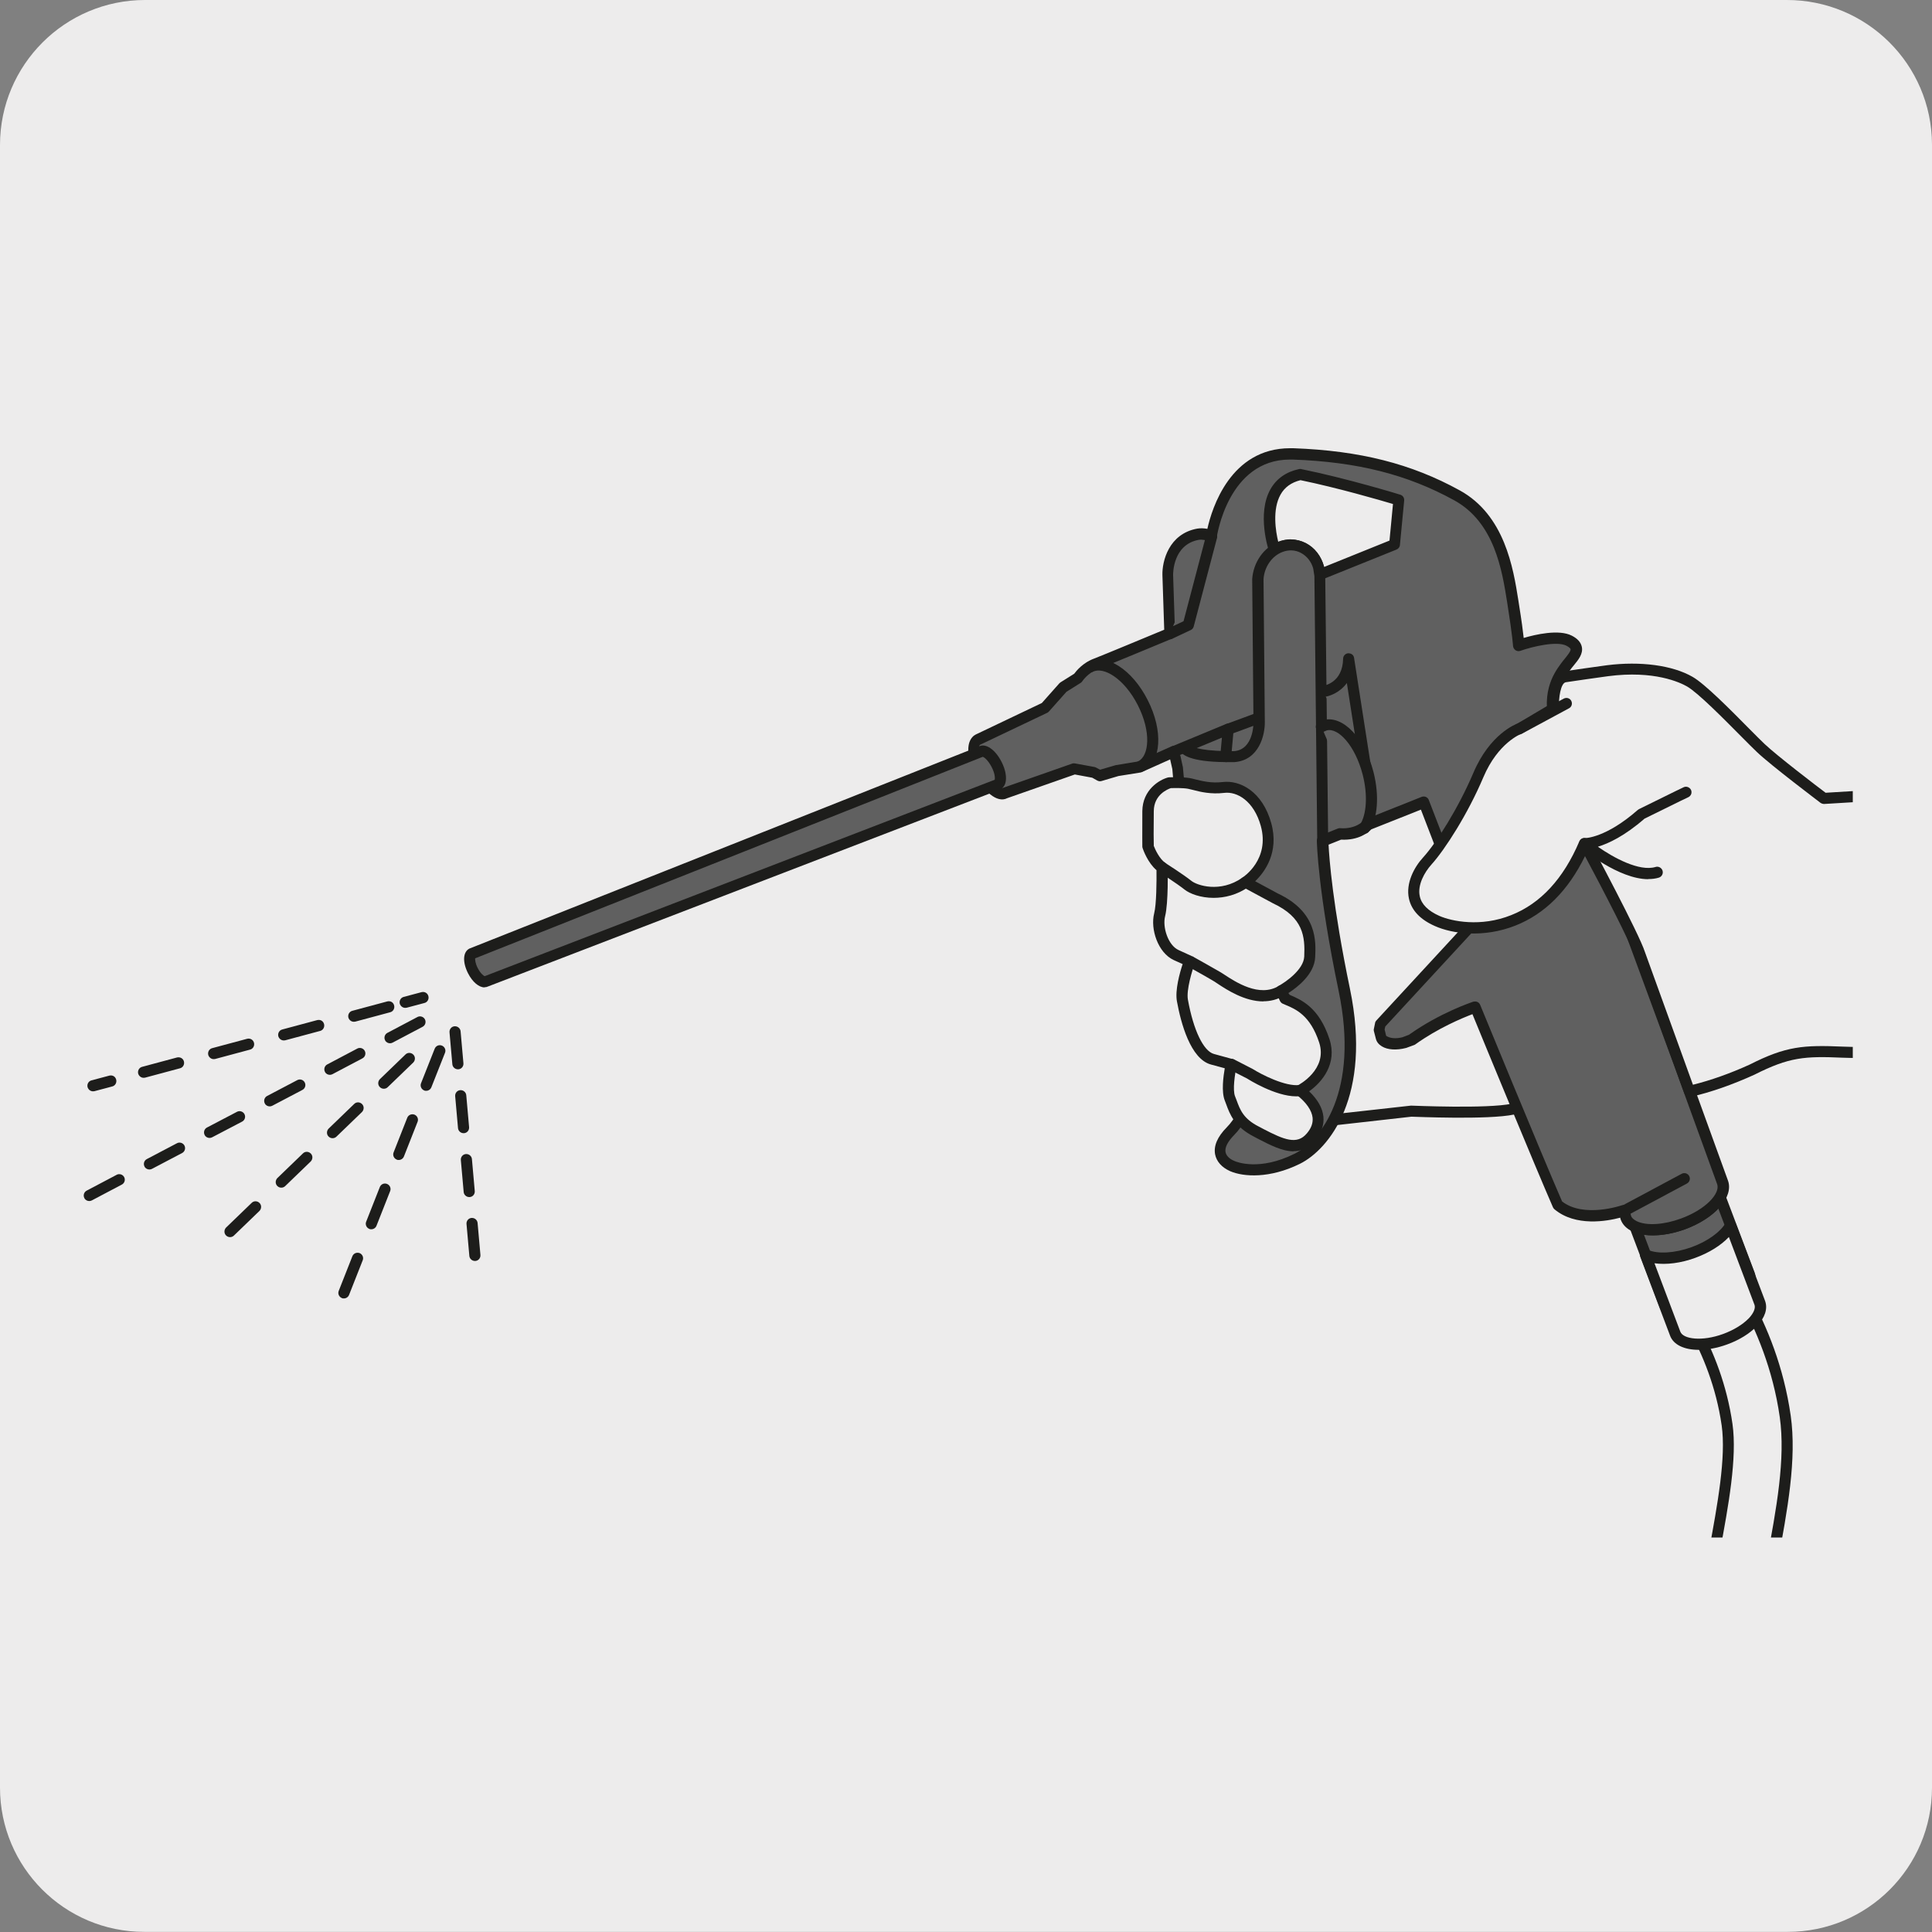 <svg viewBox="0 0 150 150" xmlns="http://www.w3.org/2000/svg" xmlns:xlink="http://www.w3.org/1999/xlink"><rect x="0" y="0" width="150" height="150" fill="#808080" stroke="none"/><clipPath id="a"><path d="m-17.92 25.92h161.77v93.45h-161.77z"/></clipPath><clipPath id="b"><path d="m-17.92 25.92h161.77v93.45h-161.77z"/></clipPath><path d="m11.26 0h127.44c6.22-.02 11.28 5 11.3 11.22v.03 127.54c0 6.19-5.01 11.2-11.2 11.2h-127.6c-6.19 0-11.2-5.02-11.2-11.2v-127.53c0-6.22 5.05-11.26 11.26-11.26z" fill="#edecec"/><g clip-path="url(#a)"><path d="m135.33 170.83c-.44 0-.89-.13-1.28-.4-1.04-.71-1.31-2.13-.6-3.17 7.14-10.47 2.93-25.32-.08-30.49-2.51-4.3-1.37-10.39-.27-16.28.67-3.6 1.36-7.32 1-9.89-.9-6.27-4.48-10.42-4.52-10.46-.83-.94-.74-2.38.2-3.21.95-.83 2.37-.75 3.21.19.18.21 4.52 5.16 5.62 12.84.47 3.31-.26 7.22-1.03 11.36-.95 5.07-1.92 10.31-.27 13.14 3.62 6.2 8.35 22.99-.08 35.36-.44.65-1.16.99-1.89.99" fill="#edecec"/><path d="m135.33 171.26c-.54 0-1.07-.16-1.52-.47-1.23-.84-1.55-2.53-.71-3.77 7.02-10.3 2.87-24.94-.1-30.03-2.59-4.44-1.44-10.61-.32-16.57.67-3.63 1.34-7.27.99-9.75-.86-6-4.27-10.07-4.42-10.24-.98-1.12-.88-2.83.24-3.82 1.12-.98 2.83-.88 3.82.23.47.54 4.63 5.46 5.72 13.07.48 3.38-.25 7.32-1.03 11.5-.93 5-1.89 10.16-.32 12.85 3.66 6.27 8.45 23.28-.1 35.82-.51.74-1.35 1.18-2.24 1.18zm-4.05-74.46c-.44 0-.88.15-1.23.46-.76.67-.83 1.84-.16 2.61.39.45 3.74 4.54 4.62 10.69.37 2.61-.31 6.33-.98 9.92-1.11 5.91-2.23 11.92.2 16.08 3.06 5.24 7.32 20.32.07 30.95-.57.85-.35 2 .49 2.57.83.56 2.02.33 2.57-.49 8.32-12.2 3.64-28.78.07-34.9-1.73-2.97-.74-8.29.22-13.44.77-4.11 1.49-7.99 1.03-11.23-1.07-7.49-5.34-12.41-5.52-12.62-.36-.41-.87-.61-1.38-.61z" fill="#1d1d1b"/></g><g fill="#1d1d1b"><path d="m7.22 84.73c-.19 0-.36-.13-.42-.32-.06-.23.07-.47.3-.53l1.39-.37c.26-.06.47.08.53.31s-.07.47-.3.53l-1.39.37s-.08.01-.11.01z"/><path d="m11.15 83.68c-.19 0-.36-.13-.42-.32-.06-.23.07-.47.3-.53l2.72-.73c.25-.05.47.08.53.31s-.07.47-.3.53l-2.72.73s-.08.01-.11.01zm5.44-1.45c-.19 0-.36-.13-.42-.32-.06-.23.07-.47.3-.53l2.72-.73c.24-.06.47.08.53.31s-.07.47-.3.53l-2.72.73s-.08.01-.11.01zm5.44-1.45c-.19 0-.36-.13-.42-.32-.06-.23.07-.47.3-.53l2.72-.73c.26-.06.47.08.53.31s-.07.47-.3.53l-2.72.73s-.08.01-.11.01zm5.44-1.45c-.19 0-.36-.13-.42-.32-.06-.23.07-.47.3-.53l2.72-.73c.26-.06.47.08.53.31s-.07.47-.3.53l-2.72.73s-.08.01-.11.01z"/><path d="m31.46 78.25c-.19 0-.36-.13-.42-.32-.06-.23.07-.47.3-.53l1.39-.37c.25-.06.47.08.53.31s-.07.47-.3.53l-1.39.37s-.08.01-.11.01z"/><path d="m36.87 97.9c-.22 0-.41-.17-.43-.39l-.22-2.48c-.02-.24.15-.45.39-.47h.04c.22 0 .41.17.43.39l.22 2.48c.02.24-.15.45-.39.47-.01 0-.03 0-.04 0zm-.44-4.96c-.22 0-.41-.17-.43-.39l-.22-2.48c-.02-.24.15-.45.39-.47h.04c.22 0 .41.17.43.39l.22 2.48c.02.24-.15.45-.39.47-.01 0-.03 0-.04 0zm-.44-4.96c-.22 0-.41-.17-.43-.39l-.22-2.48c-.02-.24.15-.45.39-.47h.04c.22 0 .41.17.43.39l.22 2.48c.02.24-.15.45-.39.47-.01 0-.03 0-.04 0zm-.44-4.96c-.22 0-.41-.17-.43-.39l-.22-2.48c-.02-.24.15-.45.39-.47h.04c.22 0 .41.17.43.39l.22 2.48c.02.24-.15.45-.39.47-.01 0-.03 0-.04 0z"/><path d="m6.93 93.25c-.15 0-.31-.08-.38-.23-.11-.21-.03-.47.18-.58l2.33-1.23c.2-.11.47-.03.58.18s.03.47-.18.58l-2.33 1.23c-.06.03-.13.05-.2.05zm4.67-2.45c-.15 0-.31-.08-.38-.23-.11-.21-.03-.47.18-.58l2.34-1.23c.2-.11.47-.03.58.18s.03.47-.18.58l-2.34 1.23c-.06.03-.13.05-.2.05zm4.67-2.45c-.15 0-.31-.08-.38-.23-.11-.21-.03-.47.18-.58l2.33-1.22c.2-.11.47-.03.58.18s.03.47-.18.58l-2.33 1.22c-.06.03-.13.05-.2.05zm4.67-2.45c-.15 0-.31-.08-.38-.23-.11-.21-.03-.47.18-.58l2.34-1.23c.21-.11.47-.03.58.18s.03.47-.18.58l-2.34 1.23c-.06.03-.13.05-.2.05zm4.67-2.45c-.15 0-.31-.08-.38-.23-.11-.21-.03-.47.18-.58l2.33-1.23c.2-.11.47-.03.58.18s.03.47-.18.58l-2.33 1.23c-.06.03-.13.05-.2.05zm4.67-2.45c-.15 0-.31-.08-.38-.23-.11-.21-.03-.47.18-.58l2.33-1.23c.2-.11.47-.03.58.18s.03.47-.18.58l-2.33 1.23c-.06.03-.13.05-.2.05z"/><path d="m26.7 100.81c-.05 0-.11 0-.16-.03-.22-.09-.33-.34-.24-.56l1.06-2.69c.09-.22.33-.32.56-.24.22.09.33.34.24.56l-1.06 2.69c-.07.17-.23.27-.4.27zm2.13-5.37c-.05 0-.11 0-.16-.03-.22-.09-.33-.34-.24-.56l1.06-2.69c.09-.22.33-.33.56-.24.22.09.33.34.24.56l-1.06 2.69c-.07.17-.23.27-.4.27zm2.13-5.38c-.05 0-.11 0-.16-.03-.22-.09-.33-.34-.24-.56l1.06-2.69c.09-.22.33-.32.56-.24.22.09.33.34.24.56l-1.06 2.69c-.07.17-.23.27-.4.27zm2.13-5.37c-.05 0-.11 0-.16-.03-.22-.09-.33-.34-.24-.56l1.06-2.68c.09-.22.33-.33.56-.24.22.09.33.34.24.56l-1.06 2.68c-.07.17-.23.27-.4.27z"/><path d="m17.86 96.05c-.11 0-.22-.04-.31-.13-.17-.17-.16-.44 0-.61l1.99-1.92c.17-.17.44-.16.61.01s.16.44 0 .61l-1.99 1.92c-.08.08-.19.12-.3.12zm3.98-3.84c-.11 0-.22-.04-.31-.13-.17-.17-.16-.44 0-.61l1.99-1.92c.17-.17.44-.16.61.01s.16.44 0 .61l-1.99 1.92c-.08.08-.19.12-.3.12zm3.98-3.84c-.11 0-.22-.04-.31-.13-.17-.17-.16-.44 0-.61l1.99-1.92c.17-.17.44-.16.61.01s.16.44 0 .61l-1.99 1.92c-.08.08-.19.12-.3.12zm3.98-3.84c-.11 0-.22-.04-.31-.13-.17-.17-.16-.44 0-.61l1.99-1.92c.17-.17.44-.16.61.01s.16.44 0 .61l-1.99 1.92c-.08.08-.19.12-.3.12z"/></g><path d="m133.55 92.94c-.45.78-1.51 1.59-2.88 2.09-1.47.53-2.88.57-3.72.19l2.31 6.12c.33.9 2.06 1.09 3.88.43 1.81-.66 3.02-1.92 2.69-2.82l-2.27-6z" fill="#606060"/><path d="m131.07 102.6c-1.11 0-1.96-.39-2.22-1.11l-2.31-6.11c-.06-.16-.02-.35.11-.47s.32-.15.47-.08c.76.35 2.1.27 3.4-.2 1.21-.44 2.24-1.17 2.66-1.9.08-.14.19-.23.41-.21.17.01.31.12.37.28l2.27 6c.13.37.1.77-.09 1.18-.4.86-1.5 1.7-2.86 2.2-.79.29-1.54.42-2.21.42zm-3.43-6.73 2.01 5.32c.21.58 1.67.78 3.32.18 1.14-.41 2.07-1.1 2.37-1.75.1-.2.12-.37.06-.52l-1.99-5.27c-.62.65-1.54 1.23-2.61 1.62-1.12.41-2.26.55-3.17.42z" fill="#1d1d1b"/><path d="m108.29 42.28-5.81 2.34-.09-.53c-.36-1.39-1.69-2.12-2.97-1.63l-.45.23s-1.69-5.02 2-5.84c3.52.71 7.65 1.98 7.65 1.98l-.32 3.45zm13.55 7.47c-1.16-.6-3.91.37-3.91.37s-.03-.73-.43-3.2-.94-6.57-4.37-8.45c-3.44-1.89-7.26-3.01-12.72-3.22s-6.34 6.4-6.34 6.4c-.19-.14-.67-.24-1.03-.17-2.44.45-2.36 3.18-2.36 3.18l.15 4.54s-4.8 2.01-5.73 2.36-1.4 1.1-1.4 1.1l-1.15.72-1.41 1.59-5.21 2.49c-.5.25-.43 1.39.15 2.53s1.46 1.86 1.96 1.61l5.37-1.88 1.53.28.45.25 1.38-.41 1.69-.27 2.7-1.21.29 1.33s.3 3.61.8 6.8 3.5 9.07 4.59 12.94.16 6.96-1.28 8.42-.7 2.36.12 2.72 2.7.61 5.04-.56c2.35-1.17 5.28-5.34 3.66-13.12s-1.68-11.56-1.68-11.56l1.35-.54c1.49.11 2.17-.73 2.17-.73l4.34-1.73 3.69 9.57-7.07 7.66-.09.44.15.58c.11.45.92.64 1.8.42l.6-.22c2.39-1.71 4.93-2.55 4.93-2.55s4.81 11.72 6.4 15.37c1.88 1.58 5.13.44 5.13.44l.14.53c.37 1.03 2.36 1.25 4.43.49s3.45-2.2 3.08-3.23l-3.39-9.35s-8.42-22.83-9.4-25.61.03-4.29.58-5.05 1.46-1.46.29-2.06" fill="#606060"/><path d="m128.31 95.91c-.6 0-1.14-.1-1.57-.3-.45-.21-.77-.53-.91-.93l-.04-.14c-1.01.27-3.46.72-5.1-.65-.05-.04-.09-.1-.12-.16-1.41-3.23-5.41-12.94-6.25-14.99-.79.3-2.67 1.08-4.44 2.35-.03.02-.06.04-.1.05l-.6.22c-.76.2-1.45.15-1.89-.12-.25-.15-.41-.35-.47-.6l-.15-.58c-.02-.06-.02-.13 0-.19l.09-.44c.01-.08.05-.15.1-.2l6.89-7.46-3.43-8.91-3.85 1.53c-.24.24-.98.87-2.35.8l-.97.39c.05 1.03.32 4.74 1.66 11.19 1.73 8.34-1.63 12.47-3.89 13.59-2.33 1.15-4.37 1.02-5.41.57-.65-.29-1.06-.75-1.17-1.31-.12-.66.18-1.36.91-2.1 1.23-1.24 2.28-4.08 1.17-8-.47-1.67-1.32-3.76-2.14-5.79-1.11-2.75-2.17-5.35-2.46-7.19-.5-3.17-.8-6.79-.8-6.83l-.17-.75-2.21.99s-.07.03-.11.03l-1.69.27-1.32.39c-.11.03-.22.02-.33-.04l-.39-.22-1.35-.25-5.25 1.84c-.81.42-1.87-.6-2.49-1.82-.48-.93-.65-1.89-.45-2.51.12-.35.33-.53.49-.61l5.14-2.45 1.35-1.52s.06-.06.09-.08l1.07-.67c.17-.23.68-.86 1.55-1.18.78-.3 4.4-1.81 5.44-2.24l-.14-4.24c-.03-1.07.49-3.21 2.71-3.61.25-.04.52-.03.78.02.35-1.59 1.79-6.26 6.42-6.26h.26c5.16.19 9.15 1.2 12.91 3.27 3.5 1.92 4.16 6.05 4.55 8.51l.04.26c.22 1.37.33 2.21.38 2.69.91-.27 2.73-.69 3.73-.18.45.23.7.51.78.86.12.55-.26 1.01-.63 1.46-.1.12-.2.24-.29.37-.47.66-1.45 2.02-.52 4.66.97 2.75 9.31 25.38 9.4 25.61l3.39 9.35c.46 1.27-1 2.93-3.33 3.78-.87.31-1.74.47-2.51.47zm-2.21-2.34c.07 0 .14.02.2.05.11.06.18.16.21.27l.13.53c.05.14.21.28.45.4.76.36 2.1.27 3.41-.21 1.98-.72 3.07-1.98 2.82-2.67l-3.39-9.34c-.08-.23-8.44-22.86-9.4-25.61-1.08-3.06.12-4.73.64-5.44.1-.14.21-.28.32-.41.19-.24.49-.6.45-.74-.01-.05-.1-.15-.33-.27-.73-.37-2.57.05-3.57.4-.12.04-.27.03-.38-.05s-.18-.2-.19-.34c0 0-.04-.76-.42-3.15l-.04-.26c-.39-2.46-.98-6.17-4.11-7.89-3.64-2-7.51-2.98-12.53-3.16-.07 0-.15 0-.22 0-4.81 0-5.67 5.97-5.68 6.03-.02.15-.12.28-.26.34s-.3.04-.42-.04c-.08-.05-.42-.14-.71-.1-2.03.37-2 2.64-2 2.74l.15 4.54c0 .18-.1.34-.27.41-.2.08-4.82 2.01-5.74 2.36-.77.29-1.18.92-1.19.93-.03.05-.08.1-.13.13l-1.1.69-1.37 1.54s-.08.08-.14.1l-5.21 2.48s-.03.03-.05.1c-.1.31-.02 1.02.4 1.84.57 1.11 1.26 1.5 1.38 1.42l5.42-1.9c.07-.03.15-.03.22-.02l1.53.28s.09.02.13.05l.3.16 1.2-.35 1.69-.28 2.65-1.18c.12-.06.26-.05.37 0 .12.06.2.17.23.29l.29 1.33c.01.09.31 3.68.8 6.82.27 1.74 1.36 4.42 2.41 7 .83 2.05 1.69 4.17 2.17 5.88 1.2 4.27 0 7.43-1.39 8.84-.51.52-.75.98-.68 1.34.07.38.49.61.67.68.19.09 1.97.8 4.68-.55 2.04-1.02 5.06-4.82 3.43-12.65-1.61-7.73-1.69-11.49-1.69-11.65 0-.18.11-.34.27-.41l1.35-.54c.06-.02.13-.04.19-.03 1.2.09 1.79-.55 1.81-.58.04-.05.11-.1.17-.12l4.34-1.73c.1-.04.23-.04.33 0 .11.05.19.13.23.24l3.69 9.57c.06.15.03.33-.08.45l-6.99 7.57-.05.23.12.49c.28.19.73.25 1.27.11l.5-.19c2.4-1.71 4.9-2.54 5-2.57.22-.06.45.04.53.25.05.12 4.75 11.56 6.36 15.26 1.68 1.31 4.61.31 4.63.3.05-.02.1-.02.14-.02zm-23.63-48.52c-.07 0-.15-.02-.21-.05-.12-.06-.19-.18-.22-.31l-.09-.53c-.14-.54-.49-.99-.97-1.24-.43-.22-.94-.25-1.43-.06l-.41.21c-.11.06-.24.06-.36.01s-.2-.14-.25-.26c-.04-.12-.97-2.93.11-4.84.46-.81 1.2-1.34 2.21-1.56.06-.01.12-.02.18 0 3.5.71 7.65 1.97 7.69 1.99.2.06.32.25.3.45l-.33 3.45c-.01.16-.12.3-.27.36l-5.81 2.34c-.05.02-.11.03-.16.03zm-2.24-3.17c.4 0 .79.1 1.15.28.7.36 1.2 1.01 1.42 1.82v.04s5.08-2.05 5.08-2.05l.27-2.84c-1.04-.31-4.32-1.26-7.18-1.85-.72.18-1.23.55-1.55 1.12-.65 1.16-.38 2.84-.18 3.66.34-.13.67-.19 1-.19zm8.05.4h.01z" fill="#1d1d1b"/><path d="m91.16 58.35 4.2-1.74-.19 2.13h.65c2.01-.15 1.95-2.68 1.95-2.68l-.09-11.11c.07-1.09.74-2.1 1.74-2.48 1.28-.49 2.61.24 2.97 1.63l.09.64.22 20.57" fill="#606060"/><path d="m102.7 65.73c-.24 0-.43-.19-.43-.43l-.22-20.57-.09-.58c-.14-.53-.49-.98-.97-1.23-.44-.23-.95-.25-1.43-.06-.81.31-1.4 1.16-1.46 2.11l.1 11.07c.02 1.01-.44 2.98-2.35 3.13h-.69c-.12-.01-.23-.06-.31-.15s-.12-.21-.11-.33l.13-1.42-3.55 1.47c-.22.09-.47-.01-.56-.23s.01-.47.23-.56l4.2-1.74c.13-.06.3-.04.42.05s.19.24.17.39l-.15 1.67h.18c1.53-.12 1.51-2.17 1.51-2.25l-.1-11.11c.09-1.31.9-2.46 2.02-2.89.72-.27 1.47-.24 2.13.1.69.35 1.21 1.02 1.42 1.82l.1.68.23 20.63c0 .24-.19.43-.43.43z" fill="#1d1d1b"/><path d="m91.99 58.08s.28.63 3.18.66" fill="#606060"/><path d="m95.17 59.17c-2.77-.02-3.43-.58-3.57-.91-.1-.22 0-.47.22-.57.19-.09.42-.02.54.16.06.05.59.44 2.82.46.24 0 .43.2.43.43 0 .24-.2.43-.43.43z" fill="#1d1d1b"/><path d="m95.36 57.04c-.18 0-.34-.11-.4-.28-.08-.22.03-.47.26-.55l2.33-.86c.22-.09.47.03.55.26.08.22-.03.47-.26.55l-2.33.86c-.05.02-.1.03-.15.03z" fill="#1d1d1b"/><path d="m102.7 53.69s1.97-.2 2.02-2.53l1.29 8.28" fill="#606060"/><path d="m106.01 59.86c-.21 0-.39-.15-.43-.36l-1.01-6.47c-.54.74-1.33 1.04-1.83 1.09-.21.02-.45-.15-.47-.39s.15-.45.38-.47c.16-.02 1.59-.24 1.63-2.12 0-.22.18-.41.4-.42.25 0 .42.14.45.36l1.29 8.28c.04.23-.13.45-.36.49-.02 0-.04 0-.07 0z" fill="#1d1d1b"/><path d="m102.6 56.43.32-.13c1.22-.31 2.7 1.37 3.31 3.75.44 1.74.3 3.36-.28 4.24" fill="#606060"/><path d="m105.94 64.72c-.08 0-.17-.02-.24-.07-.2-.13-.25-.4-.12-.6.53-.81.62-2.34.22-3.9-.59-2.29-1.92-3.68-2.79-3.44l-.26.11c-.21.09-.47-.01-.56-.23s.01-.47.23-.56l.32-.13c1.52-.39 3.22 1.39 3.9 4.05.46 1.82.33 3.57-.34 4.59-.08.13-.22.19-.36.19z" fill="#1d1d1b"/><path d="m126.1 94.44c-.15 0-.3-.08-.38-.23-.11-.21-.03-.47.18-.58l4.67-2.5c.21-.11.47-.03.58.18s.03.47-.18.58l-4.67 2.5c-.06.04-.13.05-.2.05z" fill="#1d1d1b"/><path d="m84.64 51.79c1.17-.59 2.99.65 4.07 2.78s1.02 4.33-.15 4.93" fill="#606060"/><path d="m88.57 59.92c-.16 0-.31-.09-.38-.24-.11-.21-.02-.47.19-.58.83-.42 1.02-2.27-.04-4.35s-2.67-3.02-3.49-2.59c-.22.11-.47.02-.58-.19s-.02-.47.19-.58c1.41-.72 3.45.59 4.65 2.97 1.21 2.37 1.06 4.79-.33 5.51-.06.03-.13.05-.2.05z" fill="#1d1d1b"/><path d="m94.06 41.65-1.81 6.88-1.42.66" fill="#606060"/><path d="m90.83 49.63c-.16 0-.32-.09-.39-.25-.1-.22 0-.47.21-.57l1.24-.58 1.76-6.69c.06-.23.31-.36.53-.31.23.06.37.3.31.53l-1.81 6.88c-.03.12-.12.23-.24.28l-1.42.67c-.06.03-.12.04-.18.04z" fill="#1d1d1b"/><g clip-path="url(#b)"><path d="m77.38 59.35c-.36-.7-.9-1.15-1.21-.99l-39.53 15.68c-.26.14-.22.72.08 1.32.3.59.76.97 1.02.84l39.74-15.28c.31-.16.27-.86-.09-1.56" fill="#606060"/><path d="m37.61 76.66c-.42 0-.93-.41-1.28-1.11-.43-.86-.39-1.64.11-1.9l39.57-15.7c.51-.26 1.25.22 1.75 1.2.32.62.42 1.25.29 1.67-.09.27-.26.41-.38.47l-39.78 15.3c-.08.04-.18.06-.27.06zm-.72-2.26c-.01.11.01.39.2.76.22.43.47.61.54.63l39.6-15.25c.03-.12.02-.49-.24-.99-.29-.56-.61-.78-.69-.79l-39.4 15.64z" fill="#1d1d1b"/><path d="m151.98 61.37-10.37.63s-3.8-2.87-4.89-3.91-4.31-4.48-5.52-5.17c-1.21-.7-3.44-1.22-6.39-.84-1.11.15-2.27.32-3.29.47-1.01.16-.9 2.47-.9 2.47l-2.67 1.57s-1.93.68-3.17 3.59-3 5.6-3.97 6.67-2.08 3.41.77 4.66c2.04.9 8.22 1.57 11.44-6.02 0 0 3.84 7.15 4.27 8.54l3.87 10.69c1.33-.3 2.95-.82 4.84-1.68 2.78-1.4 4.05-1.49 7.08-1.36 3.02.13 12.02-.23 12.02-.23" fill="#edecec"/><path d="m131.17 85.16c-.18 0-.34-.11-.4-.28l-3.87-10.69c-.31-.99-2.45-5.12-3.84-7.72-1.31 2.68-3.12 4.49-5.4 5.39-2.47.98-4.91.64-6.25.04-1.14-.5-1.82-1.22-2.02-2.13-.26-1.19.4-2.44 1.11-3.21 1.02-1.12 2.72-3.8 3.89-6.55 1.29-3.05 3.33-3.8 3.42-3.83l2.38-1.41c0-.75.12-2.47 1.27-2.65 1.02-.15 2.18-.32 3.3-.47 2.6-.33 5.09 0 6.65.9.95.54 2.94 2.55 4.39 4.02.5.5.93.94 1.21 1.2.95.9 4.06 3.28 4.73 3.78l10.21-.62c.25-.01.44.17.45.4.01.24-.17.44-.4.46l-10.37.63c-.1 0-.2-.03-.29-.09-.15-.12-3.84-2.9-4.93-3.94-.29-.27-.72-.71-1.23-1.22-1.34-1.35-3.36-3.4-4.21-3.88-.53-.3-2.53-1.26-6.12-.79-1.11.15-2.27.32-3.28.47-.4.06-.57 1.23-.53 2.02 0 .16-.07.31-.21.39l-2.67 1.57c-.09.04-1.85.71-2.99 3.39-1.2 2.84-2.98 5.62-4.04 6.79-.53.59-1.09 1.58-.9 2.45.13.63.65 1.14 1.52 1.53.96.42 3.21.89 5.58-.06 2.28-.9 4.06-2.83 5.29-5.73.06-.15.21-.26.38-.26h.02c.16 0 .31.09.38.23.16.29 3.86 7.2 4.31 8.62l3.73 10.31c1.4-.35 2.87-.87 4.39-1.56 2.86-1.45 4.2-1.53 7.27-1.4 2.98.13 11.9-.23 11.99-.23.25 0 .44.18.45.41.01.24-.17.44-.41.45-.37.01-9.05.35-12.06.23-2.95-.13-4.15-.05-6.86 1.32-1.72.78-3.37 1.36-4.94 1.72-.03 0-.06.01-.1.01z" fill="#1d1d1b"/></g><path d="m117.95 57.03c-.15 0-.3-.08-.38-.23-.11-.21-.04-.47.17-.58l3.67-1.98c.21-.11.47-.04.58.17s.04.47-.17.58l-3.67 1.98c-.06.04-.13.05-.2.05z" fill="#1d1d1b"/><path d="m130.89 61.52s-.54.24-3.45 1.69c-2.71 2.38-4.41 2.3-4.41 2.3s3.45 2.89 5.64 2.23" fill="#edecec"/><path d="m127.97 68.26c-2.29 0-5.09-2.32-5.22-2.43-.14-.12-.19-.32-.12-.49s.27-.28.42-.27c.06 0 1.64-.02 4.11-2.19.03-.02.06-.04.09-.06 2.93-1.45 3.47-1.7 3.47-1.7.21-.1.47 0 .57.21.1.22 0 .47-.22.57-.01 0-.56.26-3.39 1.66-1.55 1.35-2.8 1.93-3.62 2.18 1.21.85 3.22 1.95 4.48 1.57.22-.07.47.06.54.29s-.06.47-.29.54c-.26.08-.53.11-.82.11z" fill="#1d1d1b"/><path d="m90.83 60.77s-1.66.45-1.68 2.2 0 2.76 0 2.76.39 1.14 1.09 1.61c0 0 .07 2.68-.18 3.67s.23 2.65 1.28 3.13l1.05.48s-.75 2.03-.56 3.07.86 4.15 2.33 4.55l1.47.4s-.44 1.83-.11 2.65c.32.82.51 1.79 2.05 2.58s3.12 1.78 4.25.42c1.14-1.36.38-2.63-.85-3.61 0 0 2.7-1.38 1.89-3.86s-2.19-2.89-3.05-3.27l-.29-.62s2.14-1.14 2.21-2.63c.07-1.5 0-3.3-2.68-4.55l-2.32-1.25s2.41-1.53 1.6-4.48c-.6-2.19-2.13-3.03-3.32-2.88s-2.13-.21-2.67-.31-1.49-.06-1.49-.06" fill="#edecec"/><path d="m100.44 89.39c-.89 0-1.85-.5-2.74-.96l-.36-.19c-1.5-.77-1.86-1.74-2.14-2.51l-.11-.29c-.27-.68-.11-1.86 0-2.5l-1.07-.29c-1.6-.43-2.34-3.25-2.64-4.89-.17-.87.22-2.24.44-2.91l-.69-.31c-1.23-.57-1.83-2.41-1.52-3.63.18-.7.19-2.5.18-3.35-.68-.58-1.03-1.57-1.07-1.69-.02-.04-.02-.09-.03-.13 0 0-.01-1.01 0-2.77.02-1.65 1.32-2.43 2-2.61.03 0 .06-.01.09-.01.05 0 1-.04 1.59.06.13.02.27.06.43.1.53.13 1.24.31 2.1.21 1.38-.18 3.12.74 3.8 3.19.63 2.28-.52 3.81-1.25 4.51l1.76.95c3.07 1.44 2.96 3.72 2.9 4.95-.06 1.33-1.42 2.36-2.08 2.78l.1.14c.91.39 2.28.97 3.09 3.44.62 1.89-.56 3.33-1.58 4.05.67.64 1.04 1.3 1.11 1.97.06.64-.16 1.27-.65 1.85-.51.61-1.09.83-1.69.83zm-10.87-23.74c.12.32.46 1.04.9 1.34.12.08.19.21.19.35 0 .11.06 2.75-.2 3.79-.22.85.23 2.26 1.04 2.63l1.05.48c.2.09.3.33.22.54-.2.53-.68 2.08-.54 2.84.43 2.38 1.21 3.99 2.02 4.21l1.46.4c.22.06.36.29.31.51-.15.66-.33 1.89-.13 2.38l.12.31c.27.73.52 1.43 1.73 2.04l.36.19c1.58.82 2.6 1.25 3.36.34.35-.41.49-.81.45-1.22-.06-.56-.48-1.18-1.24-1.78-.12-.09-.17-.23-.16-.38.01-.14.1-.27.23-.34.1-.05 2.36-1.25 1.68-3.34-.69-2.1-1.8-2.58-2.61-2.92l-.21-.09c-.1-.04-.17-.12-.22-.21l-.29-.62c-.1-.21-.01-.45.19-.56.53-.29 1.93-1.25 1.98-2.27.07-1.55-.06-3.03-2.43-4.14l-2.34-1.26c-.13-.07-.22-.21-.22-.36s.07-.3.2-.38c.09-.06 2.13-1.41 1.42-4-.54-1.95-1.85-2.7-2.85-2.57-1.02.12-1.86-.08-2.42-.23-.15-.04-.27-.07-.38-.09-.38-.07-1.04-.06-1.34-.05-.23.08-1.31.5-1.32 1.78-.02 1.47-.01 2.42 0 2.68z" fill="#1d1d1b"/><path d="m90.23 67.35s1.38.88 2 1.38c.61.49 2.63 1.06 4.48-.23" fill="#edecec"/><path d="m94.23 69.71c-1.01 0-1.86-.32-2.27-.65-.59-.47-1.95-1.34-1.96-1.35-.2-.13-.26-.39-.13-.59.12-.2.39-.26.59-.13.06.04 1.41.9 2.04 1.4.43.35 2.24.96 3.96-.25.2-.14.46-.09.6.11s.09.46-.11.6c-.91.64-1.88.86-2.73.86z" fill="#1d1d1b"/><path d="m92.37 74.63s1.46.8 2.14 1.22c.68.41 3.03 2.26 4.99 1.09" fill="#edecec"/><path d="m98.09 77.75c-1.46 0-2.83-.9-3.53-1.36-.11-.07-.2-.13-.27-.18-.68-.41-2.13-1.21-2.13-1.21l.42-.75s1.46.81 2.16 1.22c.08.05.18.12.3.19.89.58 2.73 1.8 4.24.89.2-.12.47-.06.59.15.12.2.06.47-.15.59-.54.32-1.09.45-1.63.45z" fill="#1d1d1b"/><path d="m95.61 82.64 1.44.74s2.37 1.51 3.9 1.29" fill="#edecec"/><path d="m100.64 85.12c-1.63 0-3.72-1.32-3.81-1.38l-1.41-.72c-.21-.11-.29-.37-.19-.58.11-.21.38-.29.58-.19l1.44.74c.66.42 2.54 1.39 3.64 1.25.26-.04.45.13.49.36s-.13.45-.36.49c-.12.02-.24.03-.37.03z" fill="#1d1d1b"/><path d="m117.46 86.11c-1.98.42-7.87.16-7.87.16l-5.93.66" fill="#edecec"/><path d="m103.67 87.36c-.22 0-.4-.16-.43-.38-.03-.24.15-.45.38-.48l5.93-.66c.13 0 5.93.26 7.83-.15.26-.06.46.1.51.33s-.1.46-.33.51c-2.01.43-7.74.17-7.98.17l-5.86.66s-.03 0-.05 0z" fill="#1d1d1b"/><path d="m134.36 95.15c-.45.78-1.51 1.59-2.88 2.09-1.47.53-2.88.57-3.72.19l2.31 6.12c.33.9 2.06 1.09 3.88.43 1.81-.66 3.02-1.92 2.69-2.82l-2.27-6z" fill="#edecec"/><path d="m131.88 104.8c-1.11 0-1.96-.39-2.22-1.11l-2.31-6.11c-.06-.16-.02-.35.11-.47s.33-.15.47-.08c.76.35 2.1.27 3.4-.2 1.22-.44 2.24-1.17 2.66-1.9.08-.14.19-.25.41-.21.17.01.31.12.37.28l2.27 6c.22.6 0 1.29-.63 1.95-.55.58-1.37 1.09-2.31 1.43-.79.29-1.55.42-2.21.42zm-3.43-6.73 2.01 5.32c.21.58 1.68.78 3.32.18.82-.3 1.52-.73 1.99-1.21.38-.4.54-.79.45-1.05l-1.99-5.27c-.61.65-1.54 1.23-2.61 1.62-1.12.41-2.25.55-3.17.42z" fill="#1d1d1b"/></svg>